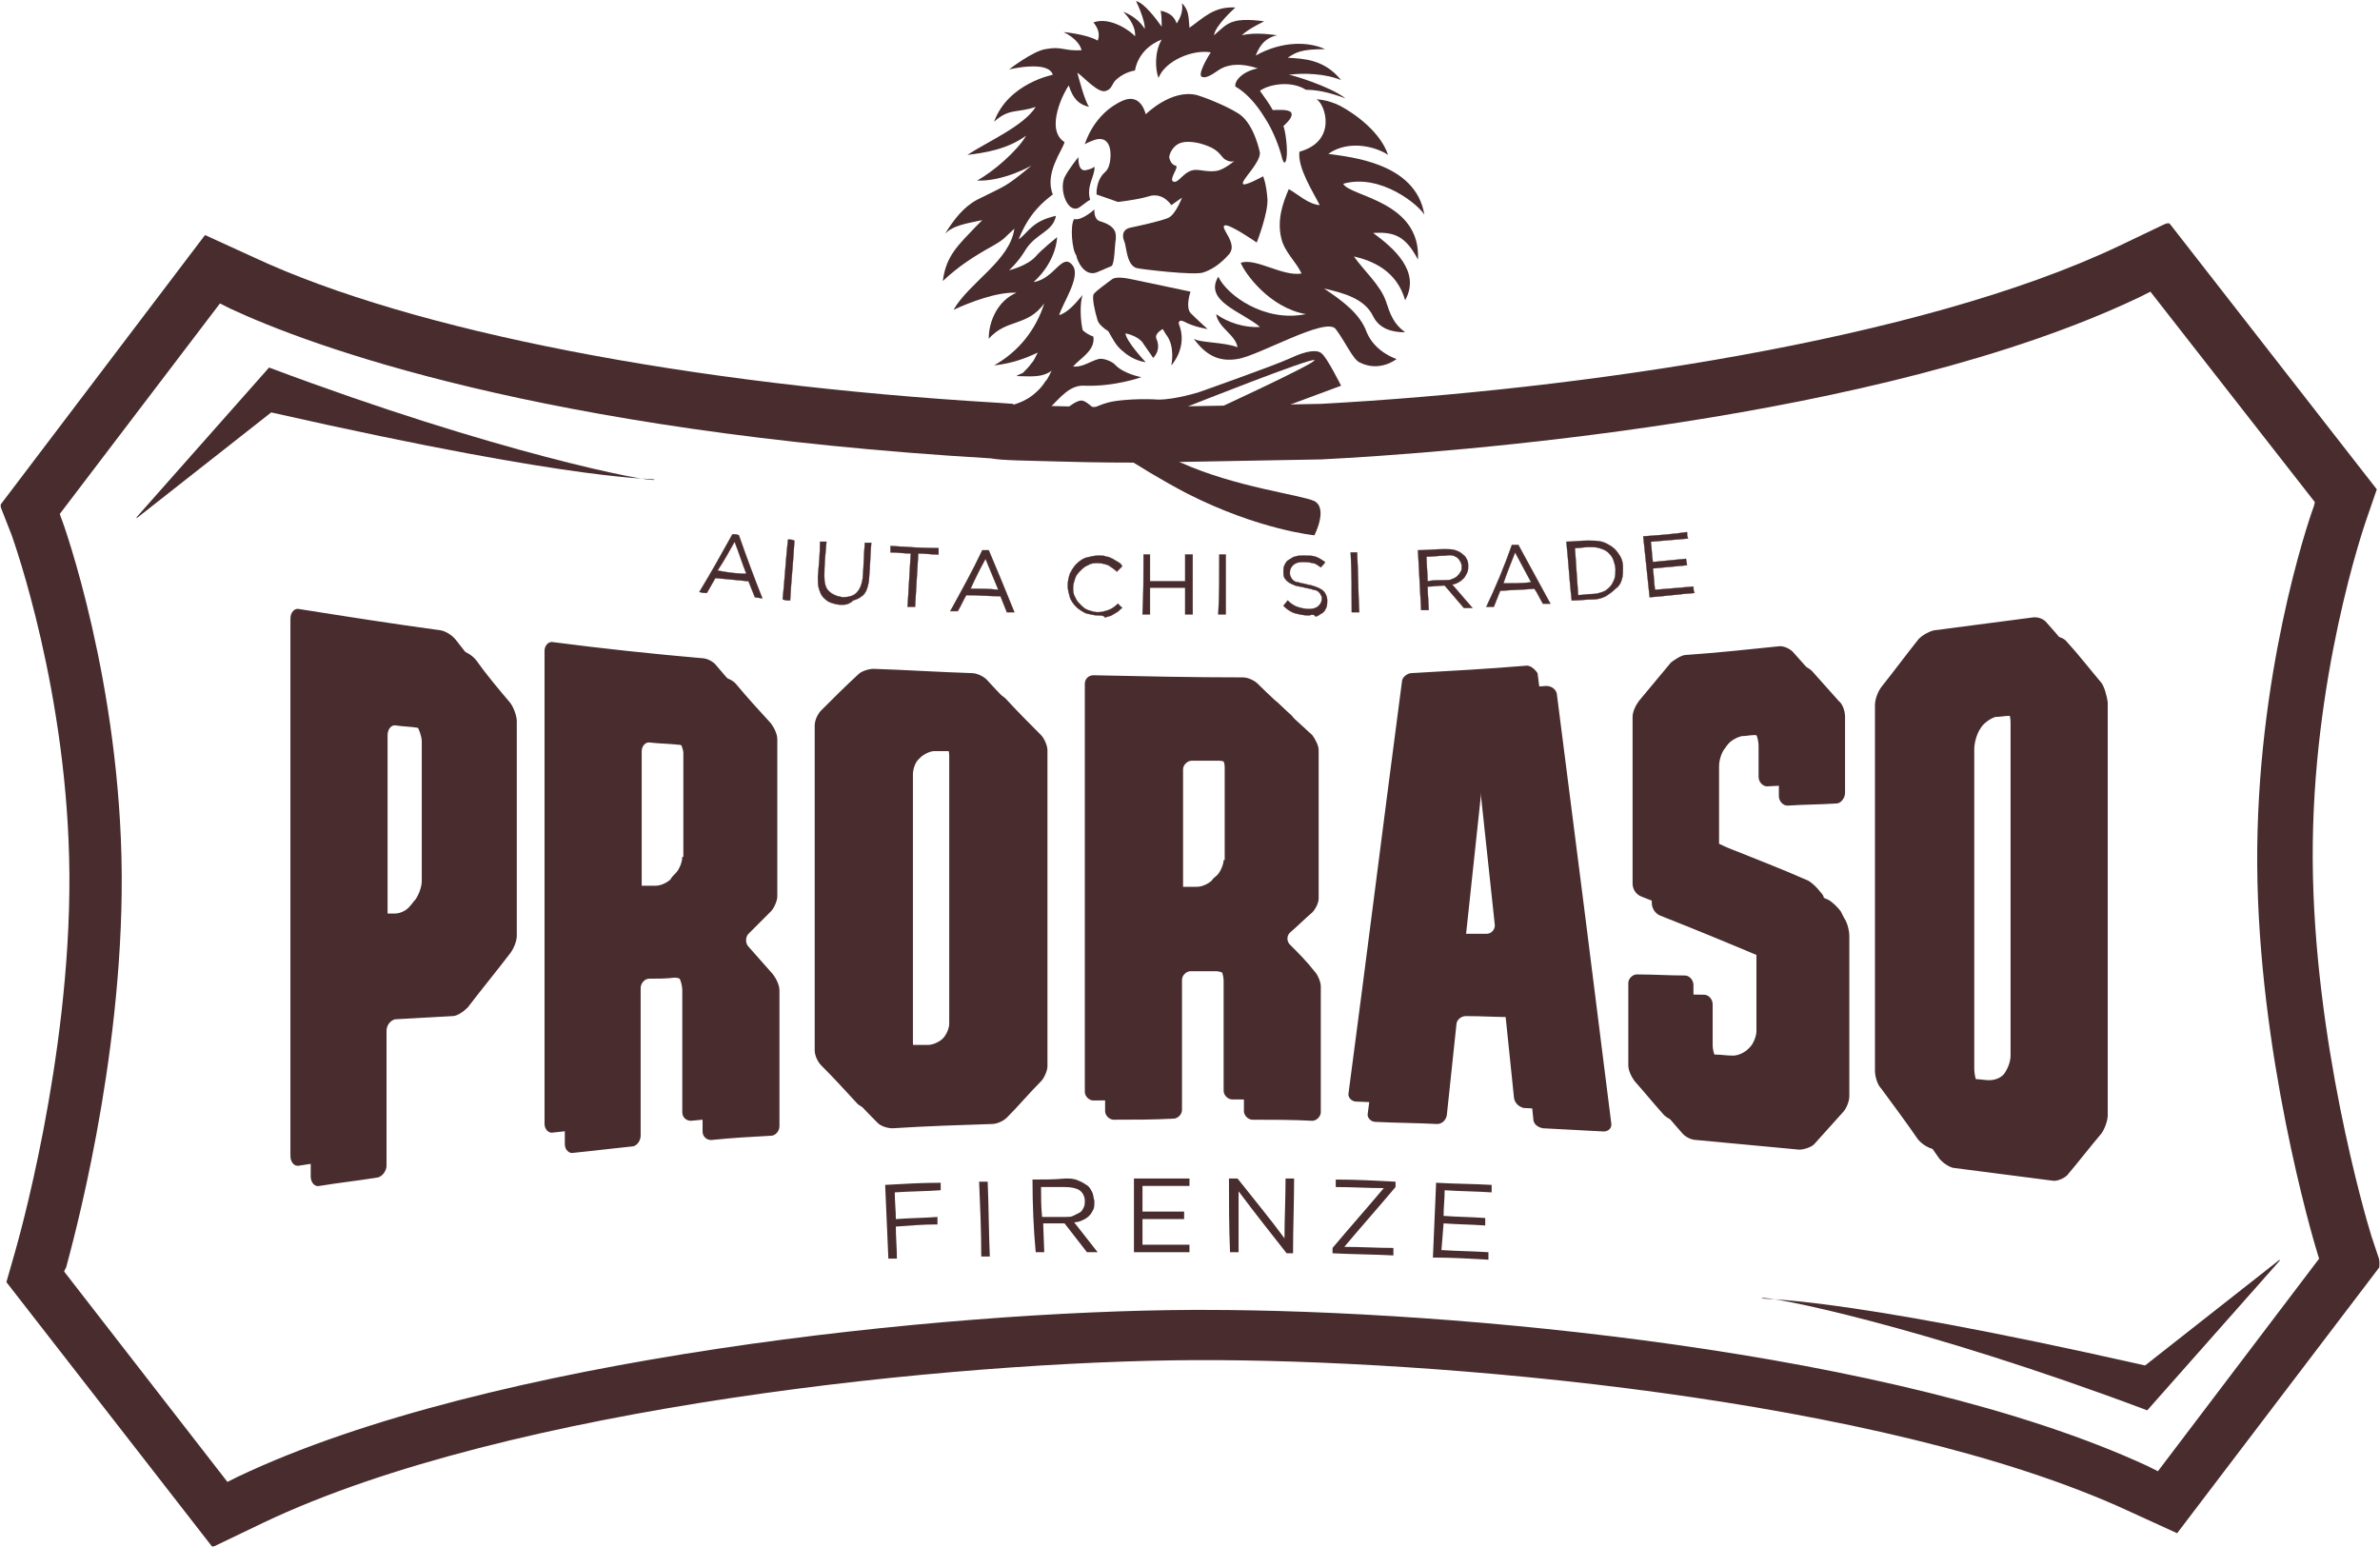 <svg width="1183" height="769" viewBox="0 0 1183 769" fill="none" xmlns="http://www.w3.org/2000/svg">
<mask id="mask0_5616_334" style="mask-type:luminance" maskUnits="userSpaceOnUse" x="0" y="0" width="1183" height="769">
<path d="M1183 0H0V769H1183V0Z" fill="white"/>
</mask>
<g mask="url(#mask0_5616_334)">
<mask id="mask1_5616_334" style="mask-type:luminance" maskUnits="userSpaceOnUse" x="0" y="0" width="1183" height="769">
<path d="M1183 0H0V769H1183V0Z" fill="white"/>
</mask>
<g mask="url(#mask1_5616_334)">
<mask id="mask2_5616_334" style="mask-type:luminance" maskUnits="userSpaceOnUse" x="0" y="110" width="1183" height="659">
<path d="M1183 110.996H0V769.001H1183V110.996Z" fill="white"/>
</mask>
<g mask="url(#mask2_5616_334)">
<path d="M105.616 769.001L3.184 637.294L7.43 622.423C8.492 618.706 35.028 526.829 34.498 434.953C33.967 344.67 6.9 269.257 5.838 266.07L0 251.2L101.9 116.838L126.314 127.99C204.862 164.635 342.852 191.189 496.234 200.217L503.664 200.748V201.279C519.586 201.81 560.452 202.872 568.944 202.341L656.515 200.748C783.359 193.844 954.255 169.414 1053.5 122.149L1077.92 110.465L1181.41 243.234L1176.1 258.635C1175.04 261.822 1149.03 337.235 1149.56 427.518C1150.09 516.739 1175.57 604.367 1178.75 614.457L1183.53 628.796L1082.16 762.097L1057.75 750.944C935.679 694.65 713.303 675.531 593.888 676.062C474.474 676.593 252.628 698.899 131.091 756.786L105.616 769.001ZM31.844 631.983L113.046 736.605L118.353 733.95C243.606 674.469 470.759 651.633 592.296 651.102C594.419 651.102 596.542 651.102 598.665 651.102C721.795 651.102 943.11 671.282 1067.3 728.639L1072.61 731.294L1152.75 625.61L1152.22 624.017C1149.03 613.926 1122.5 522.581 1121.97 429.642C1121.44 336.173 1146.91 260.229 1150.09 251.731L1150.63 249.607L1068.89 144.985L1063.59 147.64C934.618 209.245 719.672 225.178 656.515 228.364H655.984L567.882 229.957C563.106 229.957 544.53 229.957 527.547 229.426C508.441 228.895 498.357 228.895 492.519 227.833C268.019 214.556 153.381 171.539 114.638 153.482L109.331 150.827L29.721 255.449L30.252 257.042C31.844 260.76 59.973 339.89 60.503 434.953C61.034 528.954 35.559 619.768 32.905 629.858L31.844 631.983Z" fill="#482C2E"/>
</g>
</g>
<mask id="mask3_5616_334" style="mask-type:luminance" maskUnits="userSpaceOnUse" x="0" y="0" width="1183" height="769">
<path d="M1183 0H0V769H1183V0Z" fill="white"/>
</mask>
<g mask="url(#mask3_5616_334)">
<path d="M588.581 159.852C593.358 162.508 600.257 163.57 600.257 163.57C600.257 163.57 594.95 158.79 591.766 155.604C589.112 152.417 591.766 144.982 591.766 144.982C591.766 144.982 566.821 139.671 561.514 138.609C558.86 138.078 555.145 137.547 553.022 138.609C550.899 140.203 543.469 145.513 543.469 146.575C542.938 148.7 544 154.011 545.592 159.321C546.123 160.915 548.246 163.039 550.899 164.632C552.492 167.288 554.614 172.067 558.33 174.723C563.637 179.502 569.475 180.033 569.475 180.033C569.475 180.033 559.922 169.943 559.391 165.694C566.821 167.288 568.413 171.005 568.413 171.005C571.067 174.723 573.19 177.909 573.19 177.909C573.19 177.909 577.436 174.192 574.782 168.35C573.721 165.694 577.967 163.57 577.967 163.57L579.559 166.225C584.335 172.067 582.212 181.627 582.212 181.627C582.212 181.627 590.704 172.598 585.928 160.915C585.928 161.446 585.397 158.259 588.581 159.852Z" fill="#482C2E"/>
</g>
<mask id="mask4_5616_334" style="mask-type:luminance" maskUnits="userSpaceOnUse" x="0" y="0" width="1183" height="769">
<path d="M1183 0H0V769H1183V0Z" fill="white"/>
</mask>
<g mask="url(#mask4_5616_334)">
<path d="M529.139 88.161C526.486 94.003 530.201 105.155 535.508 103.562C537.1 103.031 539.754 100.376 541.877 99.313C539.754 92.409 544.53 87.099 544 82.85C544 82.85 542.938 83.912 540.285 84.443C535.508 86.037 536.039 78.07 536.039 78.07C536.039 78.07 531.262 83.912 529.139 88.161Z" fill="#482C2E"/>
</g>
<mask id="mask5_5616_334" style="mask-type:luminance" maskUnits="userSpaceOnUse" x="0" y="0" width="1183" height="769">
<path d="M1183 0H0V769H1183V0Z" fill="white"/>
</mask>
<g mask="url(#mask5_5616_334)">
<path d="M545.061 135.423C547.715 134.361 549.838 133.299 552.492 132.237C554.084 131.175 554.084 121.084 554.614 118.96C554.614 116.836 555.676 112.587 546.654 109.932C543.469 108.87 544 104.09 544 104.09C544 104.09 537.631 109.932 533.916 108.87C531.793 112.056 532.855 124.271 534.977 126.926C535.508 130.113 539.223 137.548 545.061 135.423Z" fill="#482C2E"/>
</g>
<mask id="mask6_5616_334" style="mask-type:luminance" maskUnits="userSpaceOnUse" x="0" y="0" width="1183" height="769">
<path d="M1183 0H0V769H1183V0Z" fill="white"/>
</mask>
<g mask="url(#mask6_5616_334)">
<path d="M624.67 120.554C624.67 120.554 630.508 105.684 629.978 98.78C629.447 91.345 627.855 87.627 627.855 87.627C627.855 87.627 618.302 92.938 617.771 91.345C617.24 89.22 626.263 81.254 626.263 75.944C626.263 75.944 623.609 62.136 616.179 56.825C611.402 53.638 601.849 49.39 594.949 47.265C582.212 44.079 569.474 56.825 569.474 56.825C569.474 56.825 567.351 46.203 558.329 49.921C543.468 56.294 539.223 71.695 539.223 71.695C539.223 71.695 540.815 70.633 543.999 69.571C551.96 66.915 551.96 75.944 551.96 75.944C551.96 75.944 552.491 82.847 549.307 85.503C544.53 89.751 545.061 96.656 545.061 96.656L555.675 100.373C555.675 100.373 565.228 99.311 570.536 97.718C577.966 95.062 582.212 101.966 582.212 101.966L587.519 98.249C587.519 98.249 584.335 106.746 580.62 108.339C576.905 109.932 564.698 112.588 562.044 113.119C556.737 114.181 558.329 118.961 558.86 120.023C559.921 122.147 559.921 132.238 565.228 133.3C567.351 133.831 593.888 137.017 598.134 135.424C602.91 133.831 607.156 130.644 610.871 126.396C615.648 121.085 606.095 113.119 608.748 112.057C610.871 110.995 624.67 120.554 624.67 120.554ZM604.503 84.972C600.257 85.503 597.072 84.441 594.419 84.441C588.581 84.441 585.927 91.345 583.273 90.283C580.62 89.22 586.458 82.847 584.335 82.316C581.681 81.785 581.15 78.068 581.15 78.068C581.15 78.068 581.681 73.288 586.458 71.164C589.111 70.102 594.419 70.102 600.787 72.757C606.095 74.881 607.156 78.068 608.748 79.13C612.994 81.785 614.587 79.13 614.587 79.13C614.587 79.13 608.748 84.441 604.503 84.972Z" fill="#482C2E"/>
</g>
<mask id="mask7_5616_334" style="mask-type:luminance" maskUnits="userSpaceOnUse" x="0" y="0" width="1183" height="769">
<path d="M1183 0H0V769H1183V0Z" fill="white"/>
</mask>
<g mask="url(#mask7_5616_334)">
<path d="M660.23 76.476C670.844 69.04 684.643 73.289 689.951 77.007C686.235 65.854 674.029 56.826 666.068 52.577C659.699 49.391 654.392 49.391 654.392 49.391C658.637 51.515 665.006 70.103 645.9 75.413C644.838 83.38 652.799 95.594 655.984 101.967C650.146 101.436 645.369 96.656 640.592 94.001C637.408 101.436 634.754 109.402 636.877 118.431C638.47 125.335 644.308 130.114 646.961 135.956C637.408 137.549 624.14 127.99 616.71 130.645C618.832 135.956 631.039 152.951 649.084 156.137C628.386 160.386 609.81 146.578 605.564 137.549C598.134 149.764 617.771 155.075 626.263 162.51C618.833 163.041 610.341 160.386 604.503 156.137C605.564 163.041 614.056 166.228 615.117 172.601C608.218 169.945 596.542 170.476 593.357 168.352C599.195 176.318 605.564 180.036 615.117 178.442C625.732 176.849 659.168 157.199 663.945 163.572C668.721 169.945 672.436 178.442 675.621 180.036C685.705 185.346 694.196 178.442 694.196 178.442C694.196 178.442 683.582 175.256 679.336 165.165C676.151 156.137 667.66 149.764 658.107 143.391C667.129 145.516 678.274 148.171 682.52 157.199C685.705 163.572 692.073 165.165 698.442 165.165C692.604 160.917 691.012 156.137 688.889 149.764C686.235 141.798 677.744 134.363 672.967 127.459C681.99 129.583 694.196 134.363 698.442 149.233C706.403 134.894 692.604 123.21 682.52 115.775C692.604 115.244 698.442 116.837 704.811 129.052C706.403 99.843 670.844 97.719 667.66 91.346C686.235 86.035 705.342 101.967 707.995 106.747C703.749 80.724 670.844 78.069 660.23 76.476Z" fill="#482C2E"/>
</g>
<mask id="mask8_5616_334" style="mask-type:luminance" maskUnits="userSpaceOnUse" x="0" y="0" width="1183" height="769">
<path d="M1183 0H0V769H1183V0Z" fill="white"/>
</mask>
<g mask="url(#mask8_5616_334)">
<path d="M573.721 207.119C576.905 208.181 596.542 217.741 596.542 217.741L666.599 191.718C666.599 191.718 659.699 177.91 657.046 175.785C654.923 173.661 649.615 174.192 641.654 177.91C633.693 181.627 596.011 194.904 596.011 194.904C596.011 194.904 584.335 198.622 575.844 198.622C567.883 198.091 557.799 198.622 552.491 199.684C549.838 200.215 546.653 201.277 543.469 202.87C541.877 201.277 538.692 198.622 537.1 199.153C535.508 199.153 531.262 201.808 530.732 202.87C530.201 203.933 530.201 206.057 532.854 207.65C529.67 209.774 525.424 211.899 523.301 212.961C521.178 214.023 514.81 214.554 514.81 214.554C514.81 214.554 523.301 219.865 529.67 219.865C535.508 220.396 541.877 215.616 541.877 215.616C541.877 215.616 564.698 232.08 590.173 245.357C625.732 263.413 653.33 266.069 653.33 266.069C653.33 266.069 660.23 252.792 653.33 249.074C646.431 245.888 614.056 242.17 586.989 229.955C556.737 216.678 547.715 206.588 547.715 206.588L557.268 208.712C556.737 209.243 570.536 206.057 573.721 207.119ZM589.643 202.339C592.296 201.277 651.208 177.91 653.33 178.972C655.453 180.034 597.604 206.588 597.604 206.588C597.604 206.588 600.257 213.492 598.665 214.023C597.604 214.554 586.989 203.401 589.643 202.339ZM541.877 214.023C539.754 214.023 538.162 212.43 538.162 210.305C538.162 208.181 539.754 206.588 541.877 206.588C544 206.588 545.592 208.181 545.592 210.305C545.592 212.43 544 214.023 541.877 214.023Z" fill="#482C2E"/>
</g>
<mask id="mask9_5616_334" style="mask-type:luminance" maskUnits="userSpaceOnUse" x="0" y="0" width="1183" height="769">
<path d="M1183 0H0V769H1183V0Z" fill="white"/>
</mask>
<g mask="url(#mask9_5616_334)">
<path d="M539.223 191.719C554.083 192.25 567.352 187.47 567.352 187.47C567.352 187.47 558.329 185.877 554.083 181.098C552.491 179.504 548.245 177.911 546.123 178.442C541.877 179.504 538.162 182.691 533.385 182.16C537.1 177.911 544.53 174.194 543.469 167.29C541.877 166.758 539.754 165.696 538.162 164.103C537.1 159.854 536.569 150.826 538.162 146.578C534.977 150.295 531.262 155.075 526.485 156.668C528.078 150.826 537.1 138.08 533.385 132.238C528.078 124.803 524.363 138.611 513.748 140.205C525.424 129.583 525.424 117.899 525.424 117.899C525.424 117.899 517.463 124.272 514.809 127.459C510.563 132.238 501.541 134.363 501.541 134.363C501.541 134.363 506.318 130.114 510.033 123.741C515.34 115.775 523.301 115.244 524.893 107.278C512.686 109.933 511.094 115.775 506.318 118.961C511.625 105.685 518.524 100.374 523.301 96.656C519.055 86.035 528.078 74.882 529.139 70.633C519.055 64.26 529.139 45.142 531.262 42.486C533.385 49.39 536.569 52.046 541.346 53.108C539.223 50.453 536.039 38.238 535.508 36.113C539.223 38.769 546.122 46.735 549.838 45.142C553.022 44.08 552.491 41.424 555.145 39.3C559.391 35.582 564.167 35.051 564.167 35.051C564.167 35.051 565.229 24.43 577.436 19.65C573.721 26.023 574.251 34.52 575.843 38.769C579.028 30.272 592.827 24.43 601.849 26.023C599.726 29.209 594.95 37.707 597.603 38.238C600.257 39.3 605.034 35.051 607.157 33.989C611.402 31.865 617.241 31.334 625.201 33.989C617.241 35.582 613.525 40.362 614.056 43.017C618.833 45.673 624.14 50.984 628.917 58.95C632.101 63.73 635.816 72.227 637.408 79.131C637.939 80.724 639 82.317 639.531 78.069C640.062 73.82 639 65.323 637.939 62.667C639.531 61.074 643.246 57.888 641.654 55.763C640.062 54.17 634.755 54.701 632.632 54.701C631.57 52.577 627.855 47.266 626.263 45.142C630.509 41.955 641.654 39.831 649.084 44.611C657.576 44.611 665.537 47.797 668.721 48.859C661.291 43.017 642.185 37.176 640.593 37.176C648.023 36.113 659.168 36.645 666.598 39.831C658.107 29.209 647.492 29.209 640.062 28.678C644.308 26.023 646.431 24.43 658.638 24.43C650.677 20.712 637.408 20.181 624.14 27.616C625.732 23.899 627.855 19.119 634.755 17.526C627.324 16.464 622.017 16.464 617.241 17.526C620.425 14.339 628.386 10.622 628.386 10.622C628.386 10.622 618.833 9.028 613.525 10.622C609.28 11.684 606.626 14.87 603.441 17.526C603.972 12.746 613.525 4.249 614.056 3.718C603.441 3.187 598.665 8.497 591.235 13.808C590.704 9.028 591.235 5.311 587.52 1.593C588.05 5.311 586.989 8.497 584.866 11.684C583.804 8.497 581.681 6.373 576.905 5.311C577.436 7.966 577.436 10.622 577.436 13.277C574.782 9.56 568.944 1.593 564.698 0.531C566.29 3.718 569.475 11.684 568.944 14.339C566.821 10.622 562.575 7.435 558.329 5.842C561.514 9.028 564.698 13.808 564.167 18.057C562.575 15.932 551.961 7.966 543.469 11.153C547.184 15.401 546.123 19.119 545.592 20.181C540.284 16.995 528.608 15.932 528.608 15.932C528.608 15.932 536.039 19.119 537.631 24.961C528.608 25.492 528.078 22.837 519.586 24.43C513.217 25.492 501.541 34.52 501.541 34.52C501.541 34.52 521.178 29.741 523.301 37.176C523.301 37.176 501.01 41.424 494.111 60.543C501.541 53.639 505.787 56.294 514.809 53.108C508.971 62.667 490.396 70.633 480.843 77.006C489.334 75.944 500.48 74.351 510.033 67.447C505.787 74.882 493.58 85.504 485.619 89.752C498.887 90.283 512.686 82.317 512.686 82.317C512.686 82.317 505.256 88.69 501.01 91.346C498.887 92.939 489.865 97.187 485.619 99.312C478.72 103.029 473.943 109.402 469.697 116.306C473.412 112.057 480.843 110.995 488.273 109.402C487.211 110.464 486.15 111.526 485.088 112.589C476.597 121.617 470.228 126.928 468.636 139.674C476.597 132.238 484.027 127.459 493.58 122.148C499.949 118.43 498.887 118.43 504.195 113.651C502.072 129.583 481.904 140.205 473.943 154.013C481.904 150.295 495.703 144.984 505.256 145.515C496.234 149.233 491.457 159.323 491.457 168.352C500.48 158.261 510.564 162.51 519.055 150.826C514.809 164.103 506.318 174.725 494.111 181.629C503.664 180.566 510.033 177.911 515.871 175.256C514.809 176.849 514.279 178.973 512.686 180.566C511.625 182.16 510.033 183.753 508.441 185.346C507.379 185.877 505.787 186.408 505.256 186.939C511.625 186.939 517.463 188.002 522.77 184.284C521.709 185.877 521.178 188.002 519.586 189.595C517.994 192.25 515.871 194.374 513.217 196.499C508.441 200.216 501.541 202.341 495.703 202.341C502.072 208.714 514.279 208.182 521.178 203.403C527.016 197.561 531.793 191.188 539.223 191.719Z" fill="#482C2E"/>
</g>
<mask id="mask10_5616_334" style="mask-type:luminance" maskUnits="userSpaceOnUse" x="0" y="0" width="1183" height="769">
<path d="M1183 0H0V769H1183V0Z" fill="white"/>
</mask>
<g mask="url(#mask10_5616_334)">
<path d="M67.934 257.042C67.934 257.042 67.934 257.042 67.934 257.573L134.806 204.997C294.556 241.11 326.4 237.392 325.338 238.455C323.746 240.048 246.79 225.178 133.744 182.691L67.934 257.042Z" fill="#482C2E"/>
</g>
<mask id="mask11_5616_334" style="mask-type:luminance" maskUnits="userSpaceOnUse" x="0" y="0" width="1183" height="769">
<path d="M1183 0H0V769H1183V0Z" fill="white"/>
</mask>
<g mask="url(#mask11_5616_334)">
<path d="M236.706 328.205C235.114 326.081 231.929 323.957 229.275 323.426C205.923 320.239 182.04 316.522 158.688 312.804C156.565 312.273 154.442 314.397 154.442 317.584V584.716C154.442 587.902 156.565 590.026 158.688 589.495C168.241 587.902 178.325 586.84 187.878 585.247C190.001 584.716 192.124 582.06 192.124 579.405V512.489C192.124 509.303 194.247 507.178 196.37 506.647C205.923 506.116 215.476 505.585 225.03 505.054C227.153 505.054 230.337 502.93 232.46 500.805C239.359 491.777 246.79 482.749 253.689 473.72C255.281 471.596 256.874 467.879 256.874 465.223V358.477C256.874 355.821 255.281 351.573 253.689 349.448C247.851 342.544 242.013 335.64 236.706 328.205ZM219.722 447.698C219.722 450.353 218.13 454.602 216.538 456.726C215.476 457.788 214.415 458.85 213.884 459.912C212.292 462.037 209.108 463.63 206.454 463.63C203.27 463.63 200.085 463.63 196.901 463.63C194.778 463.63 192.655 461.506 192.655 458.319V365.381C192.655 362.194 194.778 360.07 196.901 360.601C200.085 361.132 203.8 361.132 206.985 361.663C209.108 361.663 212.292 363.787 214.415 365.912C214.946 366.974 216.007 368.036 216.538 369.098C218.13 371.222 219.722 375.471 219.722 378.126C219.722 378.126 219.722 447.698 219.722 447.698ZM641.123 469.472C639.531 467.879 639.531 465.223 641.123 463.63C644.838 460.443 648.553 456.726 652.268 453.539C653.861 451.946 655.453 448.76 655.453 446.635V372.816C655.453 370.691 653.861 367.505 652.268 365.381C646.43 360.07 640.592 354.759 635.285 349.448C633.693 347.855 630.508 346.793 627.855 346.262C603.441 346.262 578.497 345.731 553.552 345.2C551.429 345.2 549.306 346.793 549.306 349.448V552.32C549.306 554.444 551.429 556.569 553.552 556.569C563.636 556.569 573.189 556.568 583.273 556.037C585.396 556.037 587.519 553.913 587.519 551.789V486.997C587.519 484.873 589.642 482.749 591.765 482.749H604.503C606.625 482.749 610.341 484.342 611.402 485.935C612.994 487.528 614.056 488.591 615.648 490.184C617.24 491.777 618.302 494.963 618.302 497.619V552.32C618.302 554.444 620.424 556.569 622.547 556.569C632.631 556.569 642.715 556.568 652.268 557.1C654.391 557.1 656.514 554.975 656.514 552.851V490.184C656.514 488.06 654.922 484.342 653.33 482.749C649.615 477.969 645.369 473.72 641.123 469.472ZM618.302 437.076C618.302 439.2 616.709 442.918 615.117 444.511C614.056 445.573 612.994 446.104 612.464 447.167C610.871 448.76 607.687 450.353 605.033 450.353H592.296C590.173 450.353 588.05 448.229 588.05 446.104V382.375C588.05 380.251 590.173 378.126 592.296 378.126C597.072 378.126 601.318 378.126 606.095 378.126C608.218 378.126 611.933 379.72 613.525 381.313C614.056 381.844 615.117 382.906 615.648 383.437C617.24 385.03 618.832 388.217 618.832 390.872V437.076H618.302ZM499.948 347.324C498.356 345.731 495.172 344.138 492.518 344.138C476.066 343.606 460.144 342.544 443.691 342.013C441.568 342.013 437.853 343.075 436.261 344.669C429.892 350.51 423.523 356.883 417.685 362.725C416.093 364.318 414.501 367.505 414.501 370.16V531.608C414.501 534.263 416.093 537.45 417.685 539.043C424.054 545.416 429.892 551.789 436.261 558.162C437.853 559.755 441.037 560.817 443.691 560.817C460.144 559.755 476.596 559.224 493.049 558.693C495.703 558.693 498.887 557.1 500.479 555.506C506.317 549.664 511.625 543.292 517.463 537.45C519.055 535.856 520.647 532.139 520.647 530.015V372.816C520.647 370.691 519.055 366.974 517.463 365.381C511.625 359.539 505.786 353.697 499.948 347.324ZM481.373 518.331C481.373 520.986 479.781 524.173 478.188 525.766C476.596 527.359 473.412 528.952 470.758 528.952C468.635 528.952 465.982 528.952 463.859 528.952C461.736 528.952 458.551 527.89 456.959 525.766C456.959 526.297 456.428 525.766 456.428 525.766C454.836 524.173 453.775 520.455 453.775 518.331V385.03C453.775 382.375 454.836 379.189 456.428 377.595C456.959 377.064 456.959 377.064 457.49 376.533C459.082 374.94 462.267 373.347 464.389 373.347C466.512 373.347 469.166 373.347 471.289 373.347C473.412 373.347 476.596 374.94 478.188 377.064L478.719 377.595C480.311 379.189 481.373 382.906 481.373 385.03V518.331ZM1044.48 339.358C1038.64 332.454 1033.33 325.55 1027.5 319.177C1025.9 317.053 1022.72 315.99 1020.07 316.522C1004.14 318.646 987.691 320.77 971.769 322.894C969.646 323.426 965.93 325.019 964.338 327.143C957.97 335.109 952.131 343.075 945.763 351.042C944.171 353.166 942.578 356.883 942.578 360.07V541.698C942.578 544.354 943.64 548.602 945.763 550.727C951.601 558.693 957.97 567.19 963.808 575.687C965.4 577.812 968.584 579.936 970.707 580.467C987.16 582.591 1003.61 584.716 1020.07 586.84C1022.19 587.371 1025.9 585.778 1027.5 584.185C1033.33 577.281 1038.64 570.376 1044.48 563.472C1046.07 561.348 1047.66 557.1 1047.66 554.444V348.917C1047.13 345.731 1046.07 341.482 1044.48 339.358ZM1008.92 534.794C1008.92 537.981 1007.33 541.698 1005.74 543.823C1004.14 545.947 1000.96 547.009 998.305 547.009C996.182 547.009 993.529 546.478 991.406 546.478C989.283 546.478 986.098 544.354 984.506 541.698C984.506 541.167 983.975 541.167 983.975 540.636C982.383 538.512 981.322 534.263 981.322 531.077V372.285C981.322 369.629 982.383 365.381 983.975 362.725C984.506 362.194 984.506 361.663 985.037 361.132C986.629 359.008 989.813 356.883 991.936 356.352C994.059 356.352 996.713 355.821 998.836 355.821C1000.96 355.821 1004.14 356.883 1005.74 359.008L1006.27 359.539C1007.86 361.663 1008.92 365.912 1008.92 368.567V534.794ZM768.499 340.951C749.392 342.544 730.286 343.606 711.18 344.669C709.057 344.669 706.934 346.793 706.403 348.917C697.381 417.426 688.889 485.404 679.866 553.382C679.336 555.506 681.459 557.631 683.582 557.631C693.665 558.162 704.28 558.162 714.364 558.693C716.487 558.693 718.61 557.1 719.14 554.444C720.733 539.574 722.325 524.173 723.917 509.303C723.917 507.178 726.04 505.054 728.694 505.054C736.655 505.054 744.616 505.585 752.577 505.585C754.7 505.585 756.822 507.709 757.353 509.834C758.945 525.235 760.538 540.636 762.13 556.037C762.13 558.693 764.253 560.286 766.906 560.817C776.99 561.348 787.074 561.879 797.158 562.41C799.281 562.41 801.404 560.817 800.873 558.162C791.851 485.935 782.828 414.771 773.806 344.669C773.275 342.544 771.152 340.951 768.499 340.951ZM748.861 473.72C743.023 473.72 737.716 473.72 731.878 473.72C729.755 473.72 727.632 471.596 728.163 469.472C731.347 439.731 734.532 409.991 737.716 380.251C737.716 378.126 739.308 376.002 740.901 376.002C742.493 376.002 743.554 378.126 743.554 380.251C746.739 409.991 749.923 439.731 753.107 469.472C752.577 472.127 750.984 474.251 748.861 473.72ZM914.98 453.008C913.388 450.884 910.734 448.229 908.612 447.167C895.343 441.325 881.544 436.014 868.276 430.703C866.153 429.641 862.438 428.048 860.315 426.986C859.784 426.455 858.723 426.455 858.192 425.923C856.069 424.861 854.477 421.675 854.477 419.551V380.782C854.477 378.126 855.538 374.409 857.131 372.285C857.661 371.754 858.192 370.691 858.723 370.16C860.315 368.036 863.499 366.443 865.622 365.912C867.745 365.912 869.868 365.381 871.991 365.381C874.114 365.381 877.298 366.443 878.891 368.567C879.952 369.629 880.483 370.691 881.544 371.754C883.136 373.878 884.198 377.595 884.198 380.251V395.652C884.198 398.307 886.321 400.432 888.444 400.432C896.405 399.901 904.896 399.901 912.857 399.37C914.98 399.37 917.103 396.714 917.103 394.059V356.352C917.103 353.697 916.042 349.979 913.919 348.386C909.673 343.606 904.896 338.296 900.651 333.516C899.058 331.923 895.874 330.33 893.22 330.861C877.829 332.454 862.969 334.047 847.577 335.109C845.454 335.109 842.27 337.234 840.147 338.827C834.84 345.2 829.533 351.573 824.225 357.946C822.633 360.07 821.041 363.256 821.041 365.912V448.76C821.041 451.415 822.633 454.071 825.287 455.133C842.801 462.037 860.846 469.472 878.36 476.907C880.483 477.969 882.606 480.624 882.606 483.28V522.048C882.606 524.704 881.013 528.421 879.421 530.015C878.891 530.546 878.891 530.546 878.36 531.077C876.768 532.67 873.583 534.263 870.93 534.263C867.745 534.263 865.092 533.732 861.907 533.732C859.784 533.732 856.6 531.608 855.008 529.484C854.477 528.952 854.477 528.421 853.946 527.89C852.354 525.766 851.293 522.048 851.293 519.393V499.212C851.293 496.557 849.17 494.432 847.047 494.432C839.086 494.432 831.125 493.901 823.164 493.901C821.041 493.901 818.918 496.026 818.918 498.15V539.043C818.918 541.698 820.51 544.885 822.102 547.009C826.879 552.32 831.125 557.631 835.901 562.941C837.494 565.066 840.678 566.659 843.332 566.659C860.315 568.252 877.298 569.845 894.282 571.439C896.405 571.439 900.12 570.376 901.712 568.783C906.489 563.472 911.265 558.162 916.042 552.851C917.634 551.258 919.226 547.54 919.226 544.885V465.223C919.226 462.568 918.165 458.319 916.572 456.195C916.042 455.133 915.511 454.071 914.98 453.008ZM372.042 470.534C370.45 468.941 370.45 465.754 372.042 464.161C375.757 460.443 379.472 456.726 383.188 453.008C384.78 451.415 386.372 447.698 386.372 445.573V367.505C386.372 364.85 384.78 361.663 383.188 359.539C377.35 353.166 371.511 346.793 366.204 340.42C364.612 338.296 361.428 336.702 358.774 336.702C334.36 334.578 309.416 331.923 285.002 329.267C282.879 328.736 280.756 330.861 280.756 333.516V568.783C280.756 571.439 282.879 573.563 285.002 573.032C294.555 571.97 304.639 570.908 314.193 569.845C316.315 569.845 318.438 567.19 318.438 564.535V491.246C318.438 488.591 320.561 486.466 322.684 486.466C326.93 486.466 331.176 486.466 335.422 485.935C337.545 485.935 340.729 487.528 342.321 489.122C343.383 490.715 344.975 492.308 346.567 493.901C348.159 495.495 349.221 499.212 349.221 501.868V562.41C349.221 565.066 351.344 566.659 353.467 566.659C363.551 565.597 373.634 565.066 383.188 564.535C385.31 564.535 387.433 562.41 387.433 559.755V492.308C387.433 489.653 385.841 486.466 384.249 484.342C380.534 480.093 376.288 475.314 372.042 470.534ZM349.221 435.483C349.221 438.138 347.629 441.856 346.036 443.449C344.975 444.511 343.913 445.573 343.383 446.635C341.791 448.229 338.606 449.822 335.952 449.822C331.707 449.822 327.461 449.822 323.215 449.822C321.092 449.822 318.969 447.698 318.969 445.042V373.347C318.969 370.691 321.092 368.567 323.215 369.098C327.992 369.629 332.237 369.629 337.014 370.16C339.137 370.16 342.852 371.754 344.444 373.878C344.975 374.94 346.036 375.471 346.567 376.533C348.159 378.658 349.752 382.375 349.752 384.499V435.483H349.221Z" fill="#482C2E"/>
</g>
<mask id="mask12_5616_334" style="mask-type:luminance" maskUnits="userSpaceOnUse" x="0" y="0" width="1183" height="769">
<path d="M1183 0H0V769H1183V0Z" fill="white"/>
</mask>
<g mask="url(#mask12_5616_334)">
<path d="M226.623 318.115C225.031 315.991 221.846 313.867 219.192 313.336C195.84 310.149 171.957 306.432 148.605 302.714C146.482 302.183 144.359 304.307 144.359 307.494V574.626C144.359 577.812 146.482 579.937 148.605 579.405C158.158 577.812 168.242 576.75 177.795 575.157C179.918 574.626 182.041 571.97 182.041 569.315V502.399C182.041 499.213 184.164 497.088 186.287 496.557C195.84 496.026 205.393 495.495 214.947 494.964C217.07 494.964 220.254 492.84 222.377 490.716C229.276 481.687 236.707 472.659 243.606 463.631C245.198 461.506 246.791 457.789 246.791 455.133V348.918C246.791 346.262 245.198 342.014 243.606 339.89C238.299 332.986 232.461 325.55 226.623 318.115ZM209.639 438.139C209.639 440.794 208.047 445.043 206.455 447.167C205.393 448.229 204.863 449.292 203.801 450.354C202.209 452.478 199.025 454.071 196.371 454.071C193.187 454.071 190.002 454.071 186.818 454.071C184.695 454.071 182.572 451.947 182.572 448.76V355.822C182.572 352.635 184.695 350.511 186.818 351.042C190.002 351.573 193.717 351.573 196.902 352.104C199.025 352.104 202.209 354.229 204.332 356.353C204.863 357.415 205.924 358.477 206.455 359.539C208.047 361.664 209.639 365.912 209.639 368.568C209.639 368.568 209.639 438.139 209.639 438.139ZM631.04 459.382C629.448 457.789 629.448 455.133 631.04 453.54C634.755 450.354 638.47 446.636 642.185 443.45C643.778 441.856 645.37 438.67 645.37 436.546V363.257C645.37 361.133 643.778 357.946 642.185 355.822C636.347 350.511 630.509 345.2 625.202 339.89C623.61 338.296 620.425 336.703 617.772 336.703C592.827 336.703 568.414 336.172 543.469 335.641C541.346 335.641 539.223 337.234 539.223 339.89V542.761C539.223 544.885 541.346 547.01 543.469 547.01C553.553 547.01 563.106 546.479 573.19 546.479C575.313 546.479 577.436 544.354 577.436 542.23V476.908C577.436 474.783 579.559 472.659 581.682 472.659H594.42C596.542 472.659 600.258 474.252 601.319 475.845C602.911 477.439 603.973 478.501 605.565 480.094C607.157 481.687 608.218 484.874 608.218 487.529V542.23C608.218 544.354 610.341 546.479 612.464 546.479C622.548 546.479 632.632 546.479 642.185 547.01C644.308 547.01 646.431 545.416 646.431 542.761V480.094C646.431 477.97 644.839 474.252 643.247 472.659C640.062 468.41 635.817 464.162 631.04 459.382ZM608.218 427.517C608.218 429.642 606.626 433.359 605.034 434.952C603.973 436.015 602.911 436.546 602.381 437.608C600.788 439.201 597.604 440.794 594.95 440.794H582.213C580.09 440.794 577.967 438.67 577.967 436.546V372.816C577.967 370.692 580.09 368.568 582.213 368.568H596.012C598.135 368.568 601.85 370.161 603.442 371.754C603.973 372.285 605.034 373.347 605.565 373.879C607.157 375.472 608.749 378.658 608.749 381.314V427.517H608.218ZM490.396 337.765C488.804 336.172 485.62 334.579 482.966 334.579C466.513 334.048 450.591 332.986 434.139 332.454C432.016 332.454 428.301 333.517 426.708 335.11C420.34 340.952 413.971 347.325 408.133 353.166C406.541 354.76 404.948 357.946 404.948 360.602V522.049C404.948 524.704 406.541 527.891 408.133 529.484C414.502 535.857 420.34 542.23 426.178 548.603C427.77 550.196 430.954 551.258 433.608 551.258C450.061 550.196 466.513 549.665 482.966 549.134C485.62 549.134 488.804 547.541 490.396 545.948C496.234 540.106 501.542 533.733 507.38 527.891C508.972 526.298 510.564 522.58 510.564 520.456V363.257C510.564 361.133 508.972 357.415 507.38 355.822C501.542 349.449 495.703 343.607 490.396 337.765ZM471.821 508.772C471.821 511.428 470.228 514.614 468.636 516.207C467.044 517.8 463.86 519.394 461.206 519.394C459.083 519.394 456.429 519.394 454.306 519.394C452.184 519.394 448.999 518.332 447.407 516.207C446.876 515.676 446.876 515.676 446.876 515.145C445.284 513.552 444.223 509.834 444.223 507.71V375.472C444.223 372.816 445.284 369.63 446.876 368.037C447.407 367.506 447.407 367.506 447.938 366.974C449.53 365.381 452.714 363.788 454.837 363.788C456.96 363.788 459.614 363.788 461.737 363.788C463.86 363.788 467.044 365.381 468.636 367.506L469.167 368.037C470.759 369.63 471.821 373.347 471.821 375.472V508.772ZM1034.4 329.799C1028.56 322.895 1023.25 315.991 1017.41 309.618C1015.82 307.494 1012.64 306.432 1009.98 306.963C994.06 309.087 977.608 311.211 961.155 313.336C959.032 313.867 955.848 315.46 953.725 317.584C947.356 325.55 941.518 333.517 935.149 341.483C933.557 343.607 931.965 347.325 931.965 350.511V532.14C931.965 534.795 933.026 539.044 935.149 541.168C940.987 549.134 947.356 557.631 953.194 566.129C954.786 568.253 957.97 570.377 960.093 570.908C976.546 573.033 992.999 575.157 1009.45 577.281C1011.57 577.812 1014.76 576.219 1016.88 574.626C1022.72 567.722 1028.03 560.818 1033.87 553.914C1035.46 551.789 1037.05 547.541 1037.05 544.885V338.827C1037.58 335.641 1035.99 331.392 1034.4 329.799ZM999.368 524.704C999.368 527.891 997.775 531.608 996.183 533.733C994.591 535.857 991.407 536.919 988.753 536.919C986.63 536.919 983.976 536.388 981.853 536.388C979.73 536.388 976.546 534.264 974.954 531.608C974.954 531.077 974.423 531.077 974.423 530.546C972.831 528.422 971.77 524.173 971.77 520.987V362.726C971.77 360.071 972.831 355.822 974.423 353.166C974.954 352.635 974.954 352.104 975.485 351.573C977.077 349.449 980.261 347.325 982.384 346.794C984.507 346.794 987.161 346.262 989.284 346.262C991.407 346.262 994.591 347.325 996.183 349.449L996.714 349.98C998.306 352.104 999.368 356.353 999.368 359.008V524.704ZM758.946 330.861C739.84 332.454 720.734 333.517 701.627 334.579C699.504 334.579 696.851 336.703 696.851 338.827C687.828 407.336 679.337 475.314 670.314 543.292C669.783 545.417 671.906 547.541 674.029 547.541C684.113 548.072 694.728 548.072 704.812 548.603C706.935 548.603 709.057 547.01 709.588 544.354C711.18 529.484 712.773 514.083 714.365 499.213C714.365 497.088 716.488 494.964 719.141 494.964C727.102 494.964 735.063 495.495 743.024 495.495C745.147 495.495 747.27 497.62 747.801 499.744C749.393 515.145 750.985 530.546 752.577 545.948C753.108 548.603 755.231 550.196 757.354 550.727C767.438 551.258 777.522 551.789 787.606 552.321C789.729 552.321 791.852 550.727 791.321 548.072C782.298 475.845 773.276 404.681 764.254 334.579C763.192 332.986 761.069 330.861 758.946 330.861ZM738.778 464.162C732.94 464.162 727.633 464.162 721.795 464.162C719.672 464.162 717.549 462.037 718.08 459.913C721.264 430.173 724.449 400.432 727.633 370.692C727.633 368.568 729.225 366.443 730.817 366.443C732.41 366.443 733.471 368.568 733.471 370.692C736.656 400.432 739.84 430.173 743.024 459.913C743.024 462.037 741.432 464.162 738.778 464.162ZM904.897 443.45C903.305 441.325 900.652 438.67 898.529 437.608C885.26 431.766 871.461 426.455 858.193 421.144C856.07 420.082 852.355 418.489 850.232 417.427C849.701 416.896 848.64 416.896 848.109 416.365C845.986 415.303 844.394 412.116 844.394 409.992V371.223C844.394 368.568 845.455 364.85 847.048 362.726C847.578 362.195 848.109 361.133 848.64 360.602C850.232 358.477 853.416 356.884 855.539 356.353C857.662 356.353 859.785 356.353 861.908 355.822C864.031 355.822 867.215 356.884 868.808 359.008C869.869 360.07 870.4 361.133 871.461 362.195C873.053 364.319 874.115 368.037 874.115 370.692V386.093C874.115 388.749 876.238 390.873 878.361 390.873C886.322 390.342 894.813 390.342 902.774 389.811C904.897 389.811 907.02 387.155 907.02 384.5V346.794C907.02 344.138 905.959 340.421 904.367 338.827C900.121 334.048 895.344 328.737 891.098 323.957C889.506 322.364 886.322 320.771 883.668 321.302C868.277 322.895 853.416 324.488 838.025 325.55C835.902 325.55 832.718 327.675 830.595 329.268C825.288 335.641 819.98 342.014 814.673 348.387C813.081 350.511 811.489 353.698 811.489 356.353V439.201C811.489 441.856 813.081 444.512 815.734 445.574C833.249 452.478 851.293 459.913 868.808 467.348C870.931 468.41 873.053 471.066 873.053 473.721V512.49C873.053 515.145 871.461 518.863 869.869 520.456C869.338 520.987 869.338 520.987 868.808 521.518C867.215 523.111 864.031 524.704 861.377 524.704C858.193 524.704 855.539 524.173 852.355 524.173C850.232 524.173 847.048 522.049 845.455 519.925C844.925 519.394 844.925 518.863 844.394 518.332C842.802 516.207 841.74 512.49 841.74 509.834V489.653C841.74 486.998 839.617 484.874 837.494 484.874C829.534 484.874 821.573 484.343 813.612 484.343C811.489 484.343 809.366 486.467 809.366 488.591V529.484C809.366 532.14 810.958 535.326 812.55 537.45C817.327 542.761 821.573 548.072 826.349 553.383C827.941 555.507 831.126 557.1 833.779 557.1C850.763 558.693 867.746 560.287 884.199 561.88C886.322 561.88 889.506 560.818 891.629 559.225C896.406 553.914 901.182 548.603 905.959 543.292C907.551 541.699 909.143 537.981 909.143 535.326V455.133C909.143 452.478 908.082 448.229 906.49 446.105C906.49 445.574 905.959 444.512 904.897 443.45ZM361.959 460.975C360.367 459.382 360.367 456.195 361.959 454.602C365.674 450.885 369.389 447.167 373.105 443.45C374.697 441.856 376.289 438.139 376.289 436.015V357.946C376.289 355.291 374.697 352.104 373.105 349.98C367.267 343.607 361.428 337.234 356.121 330.861C354.529 328.737 351.345 327.144 348.691 327.144C324.277 325.019 299.333 322.364 274.919 319.178C272.796 318.646 270.673 320.771 270.673 323.426V558.693C270.673 561.349 272.796 563.473 274.919 562.942C284.472 561.88 294.556 560.818 304.109 559.756C306.232 559.756 308.355 557.1 308.355 554.445V481.687C308.355 479.032 310.478 476.908 312.601 476.908C316.847 476.908 321.093 476.908 325.339 476.376C327.462 476.376 330.646 477.97 332.238 479.563C333.3 481.156 334.892 482.749 336.484 484.343C338.076 485.936 339.138 489.653 339.138 492.309V552.852C339.138 555.507 341.261 557.1 343.384 557.1C353.467 556.038 363.551 555.507 373.105 554.976C375.228 554.976 377.35 552.852 377.35 550.196V482.749C377.35 480.094 375.758 476.908 374.166 474.783C370.982 470.535 366.205 465.755 361.959 460.975ZM339.138 425.924C339.138 428.579 337.546 432.297 335.953 433.89C334.892 434.952 333.83 436.015 333.3 437.077C331.708 438.67 328.523 440.263 325.869 440.263H313.132C311.009 440.263 308.886 438.139 308.886 435.483V363.257C308.886 360.602 311.009 358.477 313.132 359.008C317.909 359.539 322.154 359.539 326.931 360.071C329.054 360.071 332.769 361.664 334.361 363.788C334.892 364.85 335.953 365.381 336.484 366.443C338.076 368.568 339.668 372.285 339.668 374.41V425.924H339.138Z" fill="#482C2E"/>
</g>
<mask id="mask13_5616_334" style="mask-type:luminance" maskUnits="userSpaceOnUse" x="0" y="0" width="1183" height="769">
<path d="M1183 0H0V769H1183V0Z" fill="white"/>
</mask>
<g mask="url(#mask13_5616_334)">
<path d="M1133.11 626.672C1133.11 626.672 1133.11 626.672 1133.11 626.141L1066.24 678.717C906.489 642.604 874.645 646.322 875.707 645.259C877.299 643.666 954.255 658.536 1067.3 701.023L1133.11 626.672Z" fill="#482C2E"/>
</g>
<mask id="mask14_5616_334" style="mask-type:luminance" maskUnits="userSpaceOnUse" x="0" y="0" width="1183" height="769">
<path d="M1183 0H0V769H1183V0Z" fill="white"/>
</mask>
<g mask="url(#mask14_5616_334)">
<path d="M439.977 588.965C448.999 588.433 458.021 587.902 467.575 587.902C467.575 588.964 467.575 590.558 467.575 591.62C460.144 592.151 452.183 592.151 444.753 592.682C444.753 596.931 445.284 601.71 445.284 605.959C452.183 605.428 459.083 605.428 465.982 604.897C465.982 605.959 465.982 607.552 465.982 608.614C459.083 608.614 452.183 609.145 445.284 609.677C445.284 614.987 445.815 620.298 445.815 625.609C444.222 625.609 443.161 625.609 441.569 625.609C441.038 613.394 440.507 601.179 439.977 588.965Z" fill="#482C2E"/>
</g>
<mask id="mask15_5616_334" style="mask-type:luminance" maskUnits="userSpaceOnUse" x="0" y="0" width="1183" height="769">
<path d="M1183 0H0V769H1183V0Z" fill="white"/>
</mask>
<g mask="url(#mask15_5616_334)">
<path d="M486.681 587.371C488.273 587.371 489.334 587.371 490.927 587.371C491.457 599.586 491.457 611.801 491.988 624.547C490.396 624.547 489.334 624.547 487.742 624.547C487.742 611.801 487.211 599.586 486.681 587.371Z" fill="#482C2E"/>
</g>
<mask id="mask16_5616_334" style="mask-type:luminance" maskUnits="userSpaceOnUse" x="0" y="0" width="1183" height="769">
<path d="M1183 0H0V769H1183V0Z" fill="white"/>
</mask>
<g mask="url(#mask16_5616_334)">
<path d="M513.217 586.308C518.524 586.308 524.362 586.308 529.669 585.777C531.792 585.777 533.915 585.777 536.038 586.839C537.63 587.371 539.223 588.433 540.815 589.495C541.876 590.557 542.407 591.619 542.938 592.681C543.469 593.743 543.468 595.337 543.999 596.93C543.999 598.523 543.999 600.116 543.469 601.179C542.938 602.241 542.407 603.303 541.346 604.365C540.284 605.427 539.223 605.958 538.161 606.489C537.1 607.02 535.508 607.552 533.915 607.552C537.63 612.331 541.876 617.642 545.591 622.422C543.999 622.422 541.876 622.422 540.284 622.422C536.569 617.642 532.854 612.862 529.139 608.083C525.424 608.083 522.239 608.083 518.524 608.083L519.055 622.422C517.463 622.422 516.401 622.422 514.809 622.422C513.748 611.269 513.217 598.523 513.217 586.308ZM529.669 604.896C531.262 604.896 532.323 604.896 533.385 604.365C534.446 603.834 535.508 603.303 536.569 602.772C537.63 602.241 538.161 601.179 538.692 600.116C539.223 599.054 539.223 597.992 539.223 596.93C539.223 594.806 538.161 592.681 536.569 591.619C534.977 590.557 532.323 590.026 529.139 590.026C525.424 590.026 521.178 590.026 517.463 590.026C517.463 594.806 517.463 600.116 517.993 604.896C521.709 604.896 525.424 604.896 529.669 604.896Z" fill="#482C2E"/>
</g>
<mask id="mask17_5616_334" style="mask-type:luminance" maskUnits="userSpaceOnUse" x="0" y="0" width="1183" height="769">
<path d="M1183 0H0V769H1183V0Z" fill="white"/>
</mask>
<g mask="url(#mask17_5616_334)">
<path d="M563.637 585.777C572.659 585.777 582.212 585.777 591.235 585.777V589.495C583.274 589.495 575.844 589.495 567.883 589.495C567.883 593.743 567.883 597.992 567.883 602.241C574.782 602.241 581.682 602.241 588.581 602.241C588.581 603.303 588.581 604.896 588.581 605.958C581.682 605.958 574.782 605.958 567.883 605.958C567.883 610.207 567.883 614.456 567.883 618.704C575.844 618.704 583.274 618.704 591.235 618.704V622.422C582.212 622.422 572.659 622.422 563.637 622.422C563.637 610.207 563.637 597.992 563.637 585.777Z" fill="#482C2E"/>
</g>
<mask id="mask18_5616_334" style="mask-type:luminance" maskUnits="userSpaceOnUse" x="0" y="0" width="1183" height="769">
<path d="M1183 0H0V769H1183V0Z" fill="white"/>
</mask>
<g mask="url(#mask18_5616_334)">
<path d="M610.872 585.777C612.464 585.777 613.526 585.777 615.118 585.777C623.079 595.868 631.04 605.427 638.47 615.518C638.47 605.427 639.001 595.868 639.001 585.777C640.593 585.777 641.654 585.777 643.247 585.777C643.247 597.992 642.716 610.207 642.716 622.953C641.654 622.953 640.593 622.953 639.532 622.953C631.571 612.862 623.61 602.772 615.649 592.15C615.649 602.241 615.649 612.331 615.649 622.422C614.056 622.422 612.995 622.422 611.403 622.422C610.872 610.207 610.872 597.992 610.872 585.777Z" fill="#482C2E"/>
</g>
<mask id="mask19_5616_334" style="mask-type:luminance" maskUnits="userSpaceOnUse" x="0" y="0" width="1183" height="769">
<path d="M1183 0H0V769H1183V0Z" fill="white"/>
</mask>
<g mask="url(#mask19_5616_334)">
<path d="M662.353 620.298C670.844 610.207 679.336 600.648 687.828 590.557C679.867 590.557 671.906 590.026 663.945 590.026C663.945 588.964 663.945 587.371 663.945 586.309C674.029 586.309 683.582 586.84 693.666 587.371C693.666 588.433 693.666 589.495 693.666 590.026C685.174 600.117 676.682 609.676 668.191 619.766C676.152 619.766 684.643 620.298 692.604 620.298C692.604 621.36 692.604 622.953 692.604 624.015C682.52 623.484 672.436 623.484 662.353 622.953C662.353 622.422 662.353 621.36 662.353 620.298Z" fill="#482C2E"/>
</g>
<mask id="mask20_5616_334" style="mask-type:luminance" maskUnits="userSpaceOnUse" x="0" y="0" width="1183" height="769">
<path d="M1183 0H0V769H1183V0Z" fill="white"/>
</mask>
<g mask="url(#mask20_5616_334)">
<path d="M713.833 587.902C722.856 588.433 732.409 588.433 741.431 588.965C741.431 590.027 741.431 591.62 741.431 592.682C733.47 592.151 726.04 592.151 718.079 591.62C718.079 595.869 717.549 600.117 717.549 604.366C724.448 604.897 731.348 604.897 738.247 605.428C738.247 606.49 738.247 608.083 738.247 609.145C731.348 608.614 724.448 608.614 717.549 608.083L716.487 621.36C724.448 621.891 731.878 621.891 739.839 622.422C739.839 623.485 739.839 625.078 739.839 626.14C730.817 625.609 721.264 625.078 712.241 625.078C712.772 612.332 713.303 600.117 713.833 587.902Z" fill="#482C2E"/>
</g>
<mask id="mask21_5616_334" style="mask-type:luminance" maskUnits="userSpaceOnUse" x="0" y="0" width="1183" height="769">
<path d="M1183 0H0V769H1183V0Z" fill="white"/>
</mask>
<g mask="url(#mask21_5616_334)">
<path d="M364.082 265.539C365.143 265.539 366.204 265.539 367.266 266.07C370.981 276.692 374.696 286.782 378.942 297.404L375.227 296.873C374.165 294.217 373.104 291.562 372.043 288.906C366.735 288.375 360.897 287.844 355.59 287.313C353.998 289.969 352.936 292.093 351.344 294.748C350.283 294.748 349.221 294.748 347.629 294.217C353.467 284.658 358.774 275.098 364.082 265.539ZM370.981 285.189C368.858 279.878 367.266 274.567 365.143 269.257C362.489 274.036 359.836 278.816 356.651 283.596C361.959 284.658 366.735 285.189 370.981 285.189Z" fill="#482C2E"/>
</g>
<mask id="mask22_5616_334" style="mask-type:luminance" maskUnits="userSpaceOnUse" x="0" y="0" width="1183" height="769">
<path d="M1183 0H0V769H1183V0Z" fill="white"/>
</mask>
<g mask="url(#mask22_5616_334)">
<path d="M364.082 265.539C365.143 265.539 366.204 265.539 367.266 266.07C370.981 276.692 374.696 286.782 378.942 297.404L375.227 296.873C374.165 294.217 373.104 291.562 372.043 288.906C366.735 288.375 360.897 287.844 355.59 287.313C353.998 289.969 352.936 292.093 351.344 294.748C350.283 294.748 349.221 294.748 347.629 294.217C353.467 284.658 358.774 275.098 364.082 265.539ZM370.981 285.189C368.858 279.878 367.266 274.567 365.143 269.257C362.489 274.036 359.836 278.816 356.651 283.596C361.959 284.658 366.735 285.189 370.981 285.189Z" stroke="#482C2E" stroke-width="0.156" stroke-miterlimit="10"/>
</g>
<mask id="mask23_5616_334" style="mask-type:luminance" maskUnits="userSpaceOnUse" x="0" y="0" width="1183" height="769">
<path d="M1183 0H0V769H1183V0Z" fill="white"/>
</mask>
<g mask="url(#mask23_5616_334)">
<path d="M391.68 268.195C392.741 268.195 393.803 268.195 394.864 268.726C394.334 278.817 393.272 288.376 392.741 298.467C391.68 298.467 390.619 298.467 389.026 297.936C390.088 287.845 390.619 277.755 391.68 268.195Z" fill="#482C2E"/>
</g>
<mask id="mask24_5616_334" style="mask-type:luminance" maskUnits="userSpaceOnUse" x="0" y="0" width="1183" height="769">
<path d="M1183 0H0V769H1183V0Z" fill="white"/>
</mask>
<g mask="url(#mask24_5616_334)">
<path d="M391.68 268.195C392.741 268.195 393.803 268.195 394.864 268.726C394.334 278.817 393.272 288.376 392.741 298.467C391.68 298.467 390.619 298.467 389.026 297.936C390.088 287.845 390.619 277.755 391.68 268.195Z" stroke="#482C2E" stroke-width="0.156" stroke-miterlimit="10"/>
</g>
<mask id="mask25_5616_334" style="mask-type:luminance" maskUnits="userSpaceOnUse" x="0" y="0" width="1183" height="769">
<path d="M1183 0H0V769H1183V0Z" fill="white"/>
</mask>
<g mask="url(#mask25_5616_334)">
<path d="M418.216 300.591C416.093 300.591 414.501 300.06 412.909 299.529C411.317 298.998 410.255 297.936 409.194 296.874C408.132 295.812 407.601 294.218 407.071 292.625C406.54 291.032 406.54 288.908 406.54 286.783C407.071 280.942 407.602 275.1 407.602 269.258C408.663 269.258 409.724 269.258 410.786 269.258C410.255 275.1 409.724 280.942 409.724 286.252C409.724 289.439 410.255 292.094 411.847 293.687C413.44 295.281 415.562 296.343 418.747 296.874C421.401 296.874 424.054 296.343 425.646 294.75C427.239 293.156 428.3 291.032 428.831 287.314C429.362 281.473 429.361 275.631 429.892 269.789C430.954 269.789 432.015 269.789 433.077 269.789C432.546 275.631 432.546 280.942 432.015 286.783C432.015 288.908 431.484 291.032 430.954 292.625C430.423 294.218 429.361 295.812 428.3 296.343C427.239 297.405 425.646 297.936 424.054 298.467C421.931 300.591 419.808 300.591 418.216 300.591Z" fill="#482C2E"/>
</g>
<mask id="mask26_5616_334" style="mask-type:luminance" maskUnits="userSpaceOnUse" x="0" y="0" width="1183" height="769">
<path d="M1183 0H0V769H1183V0Z" fill="white"/>
</mask>
<g mask="url(#mask26_5616_334)">
<path d="M418.216 300.591C416.093 300.591 414.501 300.06 412.909 299.529C411.317 298.998 410.255 297.936 409.194 296.874C408.132 295.812 407.601 294.218 407.071 292.625C406.54 291.032 406.54 288.908 406.54 286.783C407.071 280.942 407.602 275.1 407.602 269.258C408.663 269.258 409.724 269.258 410.786 269.258C410.255 275.1 409.724 280.942 409.724 286.252C409.724 289.439 410.255 292.094 411.847 293.687C413.44 295.281 415.562 296.343 418.747 296.874C421.401 296.874 424.054 296.343 425.646 294.75C427.239 293.156 428.3 291.032 428.831 287.314C429.362 281.473 429.361 275.631 429.892 269.789C430.954 269.789 432.015 269.789 433.077 269.789C432.546 275.631 432.546 280.942 432.015 286.783C432.015 288.908 431.484 291.032 430.954 292.625C430.423 294.218 429.361 295.812 428.3 296.343C427.239 297.405 425.646 297.936 424.054 298.467C421.931 300.591 419.808 300.591 418.216 300.591Z" stroke="#482C2E" stroke-width="0.156" stroke-miterlimit="10"/>
</g>
<mask id="mask27_5616_334" style="mask-type:luminance" maskUnits="userSpaceOnUse" x="0" y="0" width="1183" height="769">
<path d="M1183 0H0V769H1183V0Z" fill="white"/>
</mask>
<g mask="url(#mask27_5616_334)">
<path d="M452.714 275.096C449.529 275.096 445.814 274.565 442.63 274.565C442.63 273.503 442.63 272.441 442.63 271.379C450.591 271.91 458.552 272.441 466.513 272.441C466.513 273.503 466.513 274.565 466.513 275.628C463.328 275.628 459.613 275.096 456.429 275.096C455.898 284.125 455.367 293.153 454.837 301.65C453.775 301.65 452.714 301.65 451.122 301.65C451.652 293.153 452.183 284.125 452.714 275.096Z" fill="#482C2E"/>
</g>
<mask id="mask28_5616_334" style="mask-type:luminance" maskUnits="userSpaceOnUse" x="0" y="0" width="1183" height="769">
<path d="M1183 0H0V769H1183V0Z" fill="white"/>
</mask>
<g mask="url(#mask28_5616_334)">
<path d="M452.714 275.096C449.529 275.096 445.814 274.565 442.63 274.565C442.63 273.503 442.63 272.441 442.63 271.379C450.591 271.91 458.552 272.441 466.513 272.441C466.513 273.503 466.513 274.565 466.513 275.628C463.328 275.628 459.613 275.096 456.429 275.096C455.898 284.125 455.367 293.153 454.837 301.65C453.775 301.65 452.714 301.65 451.122 301.65C451.652 293.153 452.183 284.125 452.714 275.096Z" stroke="#482C2E" stroke-width="0.156" stroke-miterlimit="10"/>
</g>
<mask id="mask29_5616_334" style="mask-type:luminance" maskUnits="userSpaceOnUse" x="0" y="0" width="1183" height="769">
<path d="M1183 0H0V769H1183V0Z" fill="white"/>
</mask>
<g mask="url(#mask29_5616_334)">
<path d="M488.273 273.504C489.334 273.504 490.395 273.504 491.457 273.504C495.703 283.594 499.949 293.685 504.194 304.306C503.133 304.306 501.541 304.306 500.479 304.306C499.418 301.651 498.356 298.996 497.295 296.34C491.457 296.34 486.15 295.809 480.312 295.809C478.719 298.465 477.658 301.12 476.066 303.775C475.004 303.775 473.943 303.775 472.351 303.775C478.189 293.154 483.496 283.594 488.273 273.504ZM496.233 293.154C494.111 287.843 491.988 283.063 489.865 277.753C487.211 282.532 484.557 287.843 482.434 292.623C486.68 292.623 491.457 292.623 496.233 293.154Z" fill="#482C2E"/>
</g>
<mask id="mask30_5616_334" style="mask-type:luminance" maskUnits="userSpaceOnUse" x="0" y="0" width="1183" height="769">
<path d="M1183 0H0V769H1183V0Z" fill="white"/>
</mask>
<g mask="url(#mask30_5616_334)">
<path d="M488.273 273.504C489.334 273.504 490.395 273.504 491.457 273.504C495.703 283.594 499.949 293.685 504.194 304.306C503.133 304.306 501.541 304.306 500.479 304.306C499.418 301.651 498.356 298.996 497.295 296.34C491.457 296.34 486.15 295.809 480.312 295.809C478.719 298.465 477.658 301.12 476.066 303.775C475.004 303.775 473.943 303.775 472.351 303.775C478.189 293.154 483.496 283.594 488.273 273.504ZM496.233 293.154C494.111 287.843 491.988 283.063 489.865 277.753C487.211 282.532 484.557 287.843 482.434 292.623C486.68 292.623 491.457 292.623 496.233 293.154Z" stroke="#482C2E" stroke-width="0.156" stroke-miterlimit="10"/>
</g>
<mask id="mask31_5616_334" style="mask-type:luminance" maskUnits="userSpaceOnUse" x="0" y="0" width="1183" height="769">
<path d="M1183 0H0V769H1183V0Z" fill="white"/>
</mask>
<g mask="url(#mask31_5616_334)">
<path d="M546.123 305.9C544 305.9 541.877 305.369 539.754 304.838C537.631 303.776 536.039 302.714 534.977 301.652C533.385 300.059 532.324 298.465 531.793 296.872C531.262 294.748 530.731 293.155 530.731 291.03C530.731 288.906 531.262 286.782 531.793 285.188C532.854 283.064 533.916 281.471 534.977 280.409C536.57 278.816 538.162 277.753 539.754 277.222C541.877 276.691 544 276.16 546.123 276.16C547.715 276.16 548.776 276.16 549.838 276.691C550.899 276.691 551.961 277.222 553.022 277.753C554.084 278.284 554.614 278.816 555.676 279.347C556.737 279.878 557.268 280.409 557.799 281.471C556.737 282.533 556.207 283.064 555.145 284.126C554.084 283.064 552.491 282.002 550.899 280.94C549.307 280.409 547.715 279.878 545.592 279.878C544 279.878 542.408 279.878 540.815 280.94C539.223 281.471 538.162 282.533 537.1 283.595C536.039 284.657 534.977 285.72 534.447 287.313C533.916 288.906 533.385 290.499 533.385 292.092C533.385 293.686 533.385 295.279 534.447 296.872C534.977 298.465 536.039 299.528 537.1 300.59C538.162 301.652 539.223 302.714 540.815 303.245C542.408 303.776 544 304.307 545.592 304.307C547.715 304.307 549.307 303.776 550.899 303.245C552.491 302.714 554.084 301.652 555.676 300.059C556.207 300.59 557.268 301.652 557.799 302.183C556.737 302.714 556.207 303.776 555.145 304.307C554.084 304.838 553.553 305.369 552.491 305.9C551.43 306.432 550.369 306.432 549.307 306.963C548.776 305.9 547.184 305.9 546.123 305.9Z" fill="#482C2E"/>
</g>
<mask id="mask32_5616_334" style="mask-type:luminance" maskUnits="userSpaceOnUse" x="0" y="0" width="1183" height="769">
<path d="M1183 0H0V769H1183V0Z" fill="white"/>
</mask>
<g mask="url(#mask32_5616_334)">
<path d="M546.123 305.9C544 305.9 541.877 305.369 539.754 304.838C537.631 303.776 536.039 302.714 534.977 301.652C533.385 300.059 532.324 298.465 531.793 296.872C531.262 294.748 530.731 293.155 530.731 291.03C530.731 288.906 531.262 286.782 531.793 285.188C532.854 283.064 533.916 281.471 534.977 280.409C536.57 278.816 538.162 277.753 539.754 277.222C541.877 276.691 544 276.16 546.123 276.16C547.715 276.16 548.776 276.16 549.838 276.691C550.899 276.691 551.961 277.222 553.022 277.753C554.084 278.284 554.614 278.816 555.676 279.347C556.737 279.878 557.268 280.409 557.799 281.471C556.737 282.533 556.207 283.064 555.145 284.126C554.084 283.064 552.491 282.002 550.899 280.94C549.307 280.409 547.715 279.878 545.592 279.878C544 279.878 542.408 279.878 540.815 280.94C539.223 281.471 538.162 282.533 537.1 283.595C536.039 284.657 534.977 285.72 534.447 287.313C533.916 288.906 533.385 290.499 533.385 292.092C533.385 293.686 533.385 295.279 534.447 296.872C534.977 298.465 536.039 299.528 537.1 300.59C538.162 301.652 539.223 302.714 540.815 303.245C542.408 303.776 544 304.307 545.592 304.307C547.715 304.307 549.307 303.776 550.899 303.245C552.491 302.714 554.084 301.652 555.676 300.059C556.207 300.59 557.268 301.652 557.799 302.183C556.737 302.714 556.207 303.776 555.145 304.307C554.084 304.838 553.553 305.369 552.491 305.9C551.43 306.432 550.369 306.432 549.307 306.963C548.776 305.9 547.184 305.9 546.123 305.9Z" stroke="#482C2E" stroke-width="0.156" stroke-miterlimit="10"/>
</g>
<mask id="mask33_5616_334" style="mask-type:luminance" maskUnits="userSpaceOnUse" x="0" y="0" width="1183" height="769">
<path d="M1183 0H0V769H1183V0Z" fill="white"/>
</mask>
<g mask="url(#mask33_5616_334)">
<path d="M568.414 275.629C569.475 275.629 570.536 275.629 571.598 275.629C571.598 279.878 571.598 284.657 571.598 288.906C577.436 288.906 583.274 288.906 589.112 288.906C589.112 284.657 589.112 279.878 589.112 275.629C590.174 275.629 591.235 275.629 592.827 275.629C592.827 285.719 592.827 295.81 592.827 305.369C591.766 305.369 590.704 305.369 589.112 305.369C589.112 301.121 589.112 296.341 589.112 292.092C583.274 292.092 577.436 292.092 571.598 292.092C571.598 296.341 571.598 301.121 571.598 305.369C570.536 305.369 569.475 305.369 567.883 305.369C568.414 295.81 568.414 285.719 568.414 275.629Z" fill="#482C2E"/>
</g>
<mask id="mask34_5616_334" style="mask-type:luminance" maskUnits="userSpaceOnUse" x="0" y="0" width="1183" height="769">
<path d="M1183 0H0V769H1183V0Z" fill="white"/>
</mask>
<g mask="url(#mask34_5616_334)">
<path d="M568.414 275.629C569.475 275.629 570.536 275.629 571.598 275.629C571.598 279.878 571.598 284.657 571.598 288.906C577.436 288.906 583.274 288.906 589.112 288.906C589.112 284.657 589.112 279.878 589.112 275.629C590.174 275.629 591.235 275.629 592.827 275.629C592.827 285.719 592.827 295.81 592.827 305.369C591.766 305.369 590.704 305.369 589.112 305.369C589.112 301.121 589.112 296.341 589.112 292.092C583.274 292.092 577.436 292.092 571.598 292.092C571.598 296.341 571.598 301.121 571.598 305.369C570.536 305.369 569.475 305.369 567.883 305.369C568.414 295.81 568.414 285.719 568.414 275.629Z" stroke="#482C2E" stroke-width="0.156" stroke-miterlimit="10"/>
</g>
<mask id="mask35_5616_334" style="mask-type:luminance" maskUnits="userSpaceOnUse" x="0" y="0" width="1183" height="769">
<path d="M1183 0H0V769H1183V0Z" fill="white"/>
</mask>
<g mask="url(#mask35_5616_334)">
<path d="M606.095 275.629C607.157 275.629 608.218 275.629 609.28 275.629C609.28 285.719 609.28 295.81 609.28 305.369C608.218 305.369 607.157 305.369 605.564 305.369C606.095 295.81 606.095 285.719 606.095 275.629Z" fill="#482C2E"/>
</g>
<mask id="mask36_5616_334" style="mask-type:luminance" maskUnits="userSpaceOnUse" x="0" y="0" width="1183" height="769">
<path d="M1183 0H0V769H1183V0Z" fill="white"/>
</mask>
<g mask="url(#mask36_5616_334)">
<path d="M606.095 275.629C607.157 275.629 608.218 275.629 609.28 275.629C609.28 285.719 609.28 295.81 609.28 305.369C608.218 305.369 607.157 305.369 605.564 305.369C606.095 295.81 606.095 285.719 606.095 275.629Z" stroke="#482C2E" stroke-width="0.156" stroke-miterlimit="10"/>
</g>
<mask id="mask37_5616_334" style="mask-type:luminance" maskUnits="userSpaceOnUse" x="0" y="0" width="1183" height="769">
<path d="M1183 0H0V769H1183V0Z" fill="white"/>
</mask>
<g mask="url(#mask37_5616_334)">
<path d="M650.677 305.9C648.023 305.9 645.9 305.369 643.778 304.838C641.655 304.307 639.532 302.714 637.939 301.121L640.062 298.465C641.655 300.059 643.247 301.121 644.839 301.652C646.431 302.183 648.554 302.714 650.677 302.714C652.8 302.714 654.392 302.183 655.454 301.121C656.515 300.059 657.046 298.996 657.046 297.403C657.046 296.872 657.046 296.341 656.515 295.81C656.515 295.279 655.984 294.748 655.454 294.217C654.923 293.686 653.861 293.155 652.8 293.155C651.738 292.624 650.677 292.624 648.554 292.092C646.962 291.561 645.37 291.561 643.778 291.03C642.716 290.499 641.124 289.968 640.593 289.437C639.532 288.906 639.001 287.844 638.47 287.313C637.939 286.251 637.939 285.188 637.939 284.126C637.939 283.064 637.939 282.002 638.47 280.94C639.001 279.878 639.532 278.816 640.593 278.284C641.655 277.753 642.716 276.691 643.778 276.691C644.839 276.16 646.431 276.16 648.023 276.16C650.146 276.16 652.269 276.16 653.861 276.691C655.454 277.222 657.046 278.284 658.638 279.347C658.107 280.409 657.577 280.94 656.515 282.002C654.923 280.94 653.861 279.878 652.269 279.878C650.677 279.347 649.085 279.347 647.493 279.347C645.37 279.347 643.778 279.878 642.716 280.94C641.655 282.002 641.124 283.064 641.124 284.657C641.124 285.188 641.124 286.251 641.655 286.782C641.655 287.313 642.185 287.844 642.716 288.375C643.247 288.906 644.308 289.437 645.37 289.437C646.431 289.968 648.023 289.968 649.616 290.499C652.8 291.03 655.454 292.092 657.046 293.155C658.638 294.217 659.699 296.341 659.699 298.465C659.699 299.528 659.699 301.121 659.169 302.183C658.638 303.245 658.107 304.307 657.046 304.838C655.984 305.369 654.923 306.432 653.861 306.432C653.331 305.369 652.269 305.369 650.677 305.9Z" fill="#482C2E"/>
</g>
<mask id="mask38_5616_334" style="mask-type:luminance" maskUnits="userSpaceOnUse" x="0" y="0" width="1183" height="769">
<path d="M1183 0H0V769H1183V0Z" fill="white"/>
</mask>
<g mask="url(#mask38_5616_334)">
<path d="M650.677 305.9C648.023 305.9 645.9 305.369 643.778 304.838C641.655 304.307 639.532 302.714 637.939 301.121L640.062 298.465C641.655 300.059 643.247 301.121 644.839 301.652C646.431 302.183 648.554 302.714 650.677 302.714C652.8 302.714 654.392 302.183 655.454 301.121C656.515 300.059 657.046 298.996 657.046 297.403C657.046 296.872 657.046 296.341 656.515 295.81C656.515 295.279 655.984 294.748 655.454 294.217C654.923 293.686 653.861 293.155 652.8 293.155C651.738 292.624 650.677 292.624 648.554 292.092C646.962 291.561 645.37 291.561 643.778 291.03C642.716 290.499 641.124 289.968 640.593 289.437C639.532 288.906 639.001 287.844 638.47 287.313C637.939 286.251 637.939 285.188 637.939 284.126C637.939 283.064 637.939 282.002 638.47 280.94C639.001 279.878 639.532 278.816 640.593 278.284C641.655 277.753 642.716 276.691 643.778 276.691C644.839 276.16 646.431 276.16 648.023 276.16C650.146 276.16 652.269 276.16 653.861 276.691C655.454 277.222 657.046 278.284 658.638 279.347C658.107 280.409 657.577 280.94 656.515 282.002C654.923 280.94 653.861 279.878 652.269 279.878C650.677 279.347 649.085 279.347 647.493 279.347C645.37 279.347 643.778 279.878 642.716 280.94C641.655 282.002 641.124 283.064 641.124 284.657C641.124 285.188 641.124 286.251 641.655 286.782C641.655 287.313 642.185 287.844 642.716 288.375C643.247 288.906 644.308 289.437 645.37 289.437C646.431 289.968 648.023 289.968 649.616 290.499C652.8 291.03 655.454 292.092 657.046 293.155C658.638 294.217 659.699 296.341 659.699 298.465C659.699 299.528 659.699 301.121 659.169 302.183C658.638 303.245 658.107 304.307 657.046 304.838C655.984 305.369 654.923 306.432 653.861 306.432C653.331 305.369 652.269 305.369 650.677 305.9Z" stroke="#482C2E" stroke-width="0.156" stroke-miterlimit="10"/>
</g>
<mask id="mask39_5616_334" style="mask-type:luminance" maskUnits="userSpaceOnUse" x="0" y="0" width="1183" height="769">
<path d="M1183 0H0V769H1183V0Z" fill="white"/>
</mask>
<g mask="url(#mask39_5616_334)">
<path d="M671.375 274.566C672.436 274.566 673.498 274.566 674.559 274.566C675.09 284.657 675.09 294.747 675.621 304.307C674.559 304.307 673.498 304.307 671.906 304.307C671.906 294.747 671.906 284.657 671.375 274.566Z" fill="#482C2E"/>
</g>
<mask id="mask40_5616_334" style="mask-type:luminance" maskUnits="userSpaceOnUse" x="0" y="0" width="1183" height="769">
<path d="M1183 0H0V769H1183V0Z" fill="white"/>
</mask>
<g mask="url(#mask40_5616_334)">
<path d="M671.375 274.566C672.436 274.566 673.498 274.566 674.559 274.566C675.09 284.657 675.09 294.747 675.621 304.307C674.559 304.307 673.498 304.307 671.906 304.307C671.906 294.747 671.906 284.657 671.375 274.566Z" stroke="#482C2E" stroke-width="0.156" stroke-miterlimit="10"/>
</g>
<mask id="mask41_5616_334" style="mask-type:luminance" maskUnits="userSpaceOnUse" x="0" y="0" width="1183" height="769">
<path d="M1183 0H0V769H1183V0Z" fill="white"/>
</mask>
<g mask="url(#mask41_5616_334)">
<path d="M704.812 273.504C709.057 273.504 713.303 272.973 718.08 272.973C720.203 272.973 721.795 272.973 723.387 273.504C724.979 274.035 726.041 274.566 727.102 275.628C728.164 276.159 728.694 277.221 729.225 278.283C729.756 279.346 729.756 280.408 729.756 281.47C729.756 282.532 729.756 283.594 729.225 284.656C728.694 285.718 728.164 286.781 727.633 287.312C727.102 287.843 726.041 288.905 724.979 289.436C723.918 289.967 722.856 290.498 721.795 290.498C724.979 294.216 728.694 298.464 731.879 302.182C730.287 302.182 729.225 302.182 727.633 302.182C724.449 298.464 721.264 294.747 718.08 291.029C715.426 291.029 712.242 291.56 709.588 291.56C709.588 295.278 710.119 299.527 710.119 303.244C709.057 303.244 707.996 303.244 706.404 303.244C705.873 293.685 705.342 283.594 704.812 273.504ZM718.61 288.374C719.672 288.374 720.733 288.374 721.795 287.843C722.856 287.312 723.387 287.312 724.449 286.25C724.979 285.719 725.51 285.187 726.041 284.125C726.572 283.594 726.571 282.532 726.571 281.47C726.571 279.877 725.51 278.283 724.449 277.221C722.856 276.159 721.264 275.628 718.61 276.159C715.426 276.159 712.242 276.69 709.057 276.69C709.057 280.939 709.588 284.656 709.588 288.905C712.242 288.374 715.426 288.374 718.61 288.374Z" fill="#482C2E"/>
</g>
<mask id="mask42_5616_334" style="mask-type:luminance" maskUnits="userSpaceOnUse" x="0" y="0" width="1183" height="769">
<path d="M1183 0H0V769H1183V0Z" fill="white"/>
</mask>
<g mask="url(#mask42_5616_334)">
<path d="M704.812 273.504C709.057 273.504 713.303 272.973 718.08 272.973C720.203 272.973 721.795 272.973 723.387 273.504C724.979 274.035 726.041 274.566 727.102 275.628C728.164 276.159 728.694 277.221 729.225 278.283C729.756 279.346 729.756 280.408 729.756 281.47C729.756 282.532 729.756 283.594 729.225 284.656C728.694 285.718 728.164 286.781 727.633 287.312C727.102 287.843 726.041 288.905 724.979 289.436C723.918 289.967 722.856 290.498 721.795 290.498C724.979 294.216 728.694 298.464 731.879 302.182C730.287 302.182 729.225 302.182 727.633 302.182C724.449 298.464 721.264 294.747 718.08 291.029C715.426 291.029 712.242 291.56 709.588 291.56C709.588 295.278 710.119 299.527 710.119 303.244C709.057 303.244 707.996 303.244 706.404 303.244C705.873 293.685 705.342 283.594 704.812 273.504ZM718.61 288.374C719.672 288.374 720.733 288.374 721.795 287.843C722.856 287.312 723.387 287.312 724.449 286.25C724.979 285.719 725.51 285.187 726.041 284.125C726.572 283.594 726.571 282.532 726.571 281.47C726.571 279.877 725.51 278.283 724.449 277.221C722.856 276.159 721.264 275.628 718.61 276.159C715.426 276.159 712.242 276.69 709.057 276.69C709.057 280.939 709.588 284.656 709.588 288.905C712.242 288.374 715.426 288.374 718.61 288.374Z" stroke="#482C2E" stroke-width="0.156" stroke-miterlimit="10"/>
</g>
<mask id="mask43_5616_334" style="mask-type:luminance" maskUnits="userSpaceOnUse" x="0" y="0" width="1183" height="769">
<path d="M1183 0H0V769H1183V0Z" fill="white"/>
</mask>
<g mask="url(#mask43_5616_334)">
<path d="M751.516 270.848C752.577 270.848 753.639 270.848 754.7 270.848C760.008 280.407 765.315 290.498 770.622 300.057C769.561 300.057 767.969 300.057 766.907 300.057C765.315 297.402 764.253 294.746 762.661 292.622C756.823 293.153 751.516 293.153 745.678 293.684C744.616 296.339 743.555 298.995 742.493 301.65C741.432 301.65 740.371 301.65 738.778 301.65C743.555 291.56 747.801 281.469 751.516 270.848ZM761.069 289.435C758.415 284.656 755.762 279.345 753.108 274.565C750.985 279.876 748.862 285.187 747.27 289.966C752.047 289.966 756.823 289.966 761.069 289.435Z" fill="#482C2E"/>
</g>
<mask id="mask44_5616_334" style="mask-type:luminance" maskUnits="userSpaceOnUse" x="0" y="0" width="1183" height="769">
<path d="M1183 0H0V769H1183V0Z" fill="white"/>
</mask>
<g mask="url(#mask44_5616_334)">
<path d="M751.516 270.848C752.577 270.848 753.639 270.848 754.7 270.848C760.008 280.407 765.315 290.498 770.622 300.057C769.561 300.057 767.969 300.057 766.907 300.057C765.315 297.402 764.253 294.746 762.661 292.622C756.823 293.153 751.516 293.153 745.678 293.684C744.616 296.339 743.555 298.995 742.493 301.65C741.432 301.65 740.371 301.65 738.778 301.65C743.555 291.56 747.801 281.469 751.516 270.848ZM761.069 289.435C758.415 284.656 755.762 279.345 753.108 274.565C750.985 279.876 748.862 285.187 747.27 289.966C752.047 289.966 756.823 289.966 761.069 289.435Z" stroke="#482C2E" stroke-width="0.156" stroke-miterlimit="10"/>
</g>
<mask id="mask45_5616_334" style="mask-type:luminance" maskUnits="userSpaceOnUse" x="0" y="0" width="1183" height="769">
<path d="M1183 0H0V769H1183V0Z" fill="white"/>
</mask>
<g mask="url(#mask45_5616_334)">
<path d="M778.583 269.258C782.298 269.258 785.483 268.727 789.198 268.727C791.321 268.727 793.974 268.727 796.097 269.258C798.22 269.789 799.812 270.851 801.404 271.913C802.997 272.975 804.058 274.568 805.12 276.162C806.181 277.755 806.712 279.879 806.712 282.003C806.712 284.128 806.712 286.252 806.181 287.845C805.65 289.97 804.589 291.563 802.997 292.625C801.404 294.218 799.812 295.28 798.22 296.343C796.097 297.405 793.974 297.936 791.851 297.936C788.136 297.936 784.952 298.467 781.237 298.467C780.175 289.439 779.644 279.348 778.583 269.258ZM791.321 295.28C793.444 295.28 795.036 294.749 796.628 294.218C798.22 293.687 799.282 292.625 800.343 291.563C801.404 290.501 801.935 288.908 802.466 287.845C802.997 286.252 802.997 284.659 802.997 283.066C802.997 281.472 802.466 279.879 801.935 278.286C801.405 276.693 800.343 275.631 799.282 274.568C798.22 273.506 796.628 272.975 795.036 272.444C793.444 271.913 791.851 271.913 789.728 271.913C787.605 271.913 784.952 272.444 782.829 272.444C783.36 280.41 783.89 288.376 784.421 295.812C786.544 295.812 788.667 295.28 791.321 295.28Z" fill="#482C2E"/>
</g>
<mask id="mask46_5616_334" style="mask-type:luminance" maskUnits="userSpaceOnUse" x="0" y="0" width="1183" height="769">
<path d="M1183 0H0V769H1183V0Z" fill="white"/>
</mask>
<g mask="url(#mask46_5616_334)">
<path d="M778.583 269.258C782.298 269.258 785.483 268.727 789.198 268.727C791.321 268.727 793.974 268.727 796.097 269.258C798.22 269.789 799.812 270.851 801.404 271.913C802.997 272.975 804.058 274.568 805.12 276.162C806.181 277.755 806.712 279.879 806.712 282.003C806.712 284.128 806.712 286.252 806.181 287.845C805.65 289.97 804.589 291.563 802.997 292.625C801.404 294.218 799.812 295.28 798.22 296.343C796.097 297.405 793.974 297.936 791.851 297.936C788.136 297.936 784.952 298.467 781.237 298.467C780.175 289.439 779.644 279.348 778.583 269.258ZM791.321 295.28C793.444 295.28 795.036 294.749 796.628 294.218C798.22 293.687 799.282 292.625 800.343 291.563C801.404 290.501 801.935 288.908 802.466 287.845C802.997 286.252 802.997 284.659 802.997 283.066C802.997 281.472 802.466 279.879 801.935 278.286C801.405 276.693 800.343 275.631 799.282 274.568C798.22 273.506 796.628 272.975 795.036 272.444C793.444 271.913 791.851 271.913 789.728 271.913C787.605 271.913 784.952 272.444 782.829 272.444C783.36 280.41 783.89 288.376 784.421 295.812C786.544 295.812 788.667 295.28 791.321 295.28Z" stroke="#482C2E" stroke-width="0.156" stroke-miterlimit="10"/>
</g>
<mask id="mask47_5616_334" style="mask-type:luminance" maskUnits="userSpaceOnUse" x="0" y="0" width="1183" height="769">
<path d="M1183 0H0V769H1183V0Z" fill="white"/>
</mask>
<g mask="url(#mask47_5616_334)">
<path d="M816.795 266.601C824.225 266.07 831.655 265.539 838.555 264.477C838.555 265.539 838.555 266.601 839.086 267.663C832.717 268.194 826.879 268.725 820.51 269.256C821.041 272.443 821.041 276.16 821.572 279.347C826.879 278.816 832.717 278.285 838.024 277.753L838.555 280.94C833.248 281.471 827.41 282.002 821.572 282.533C822.102 286.251 822.102 289.437 822.633 293.155C829.002 292.624 835.371 292.093 841.739 291.562C841.739 292.624 841.739 293.686 842.27 294.748C834.84 295.279 827.41 296.341 819.979 296.872L816.795 266.601Z" fill="#482C2E"/>
</g>
<mask id="mask48_5616_334" style="mask-type:luminance" maskUnits="userSpaceOnUse" x="0" y="0" width="1183" height="769">
<path d="M1183 0H0V769H1183V0Z" fill="white"/>
</mask>
<g mask="url(#mask48_5616_334)">
<path d="M816.795 266.601C824.225 266.07 831.655 265.539 838.555 264.477C838.555 265.539 838.555 266.601 839.086 267.663C832.717 268.194 826.879 268.725 820.51 269.256C821.041 272.443 821.041 276.16 821.572 279.347C826.879 278.816 832.717 278.285 838.024 277.753L838.555 280.94C833.248 281.471 827.41 282.002 821.572 282.533C822.102 286.251 822.102 289.437 822.633 293.155C829.002 292.624 835.371 292.093 841.739 291.562C841.739 292.624 841.739 293.686 842.27 294.748C834.84 295.279 827.41 296.341 819.979 296.872L816.795 266.601Z" stroke="#482C2E" stroke-width="0.156" stroke-miterlimit="10"/>
</g>
</g>
</svg>

